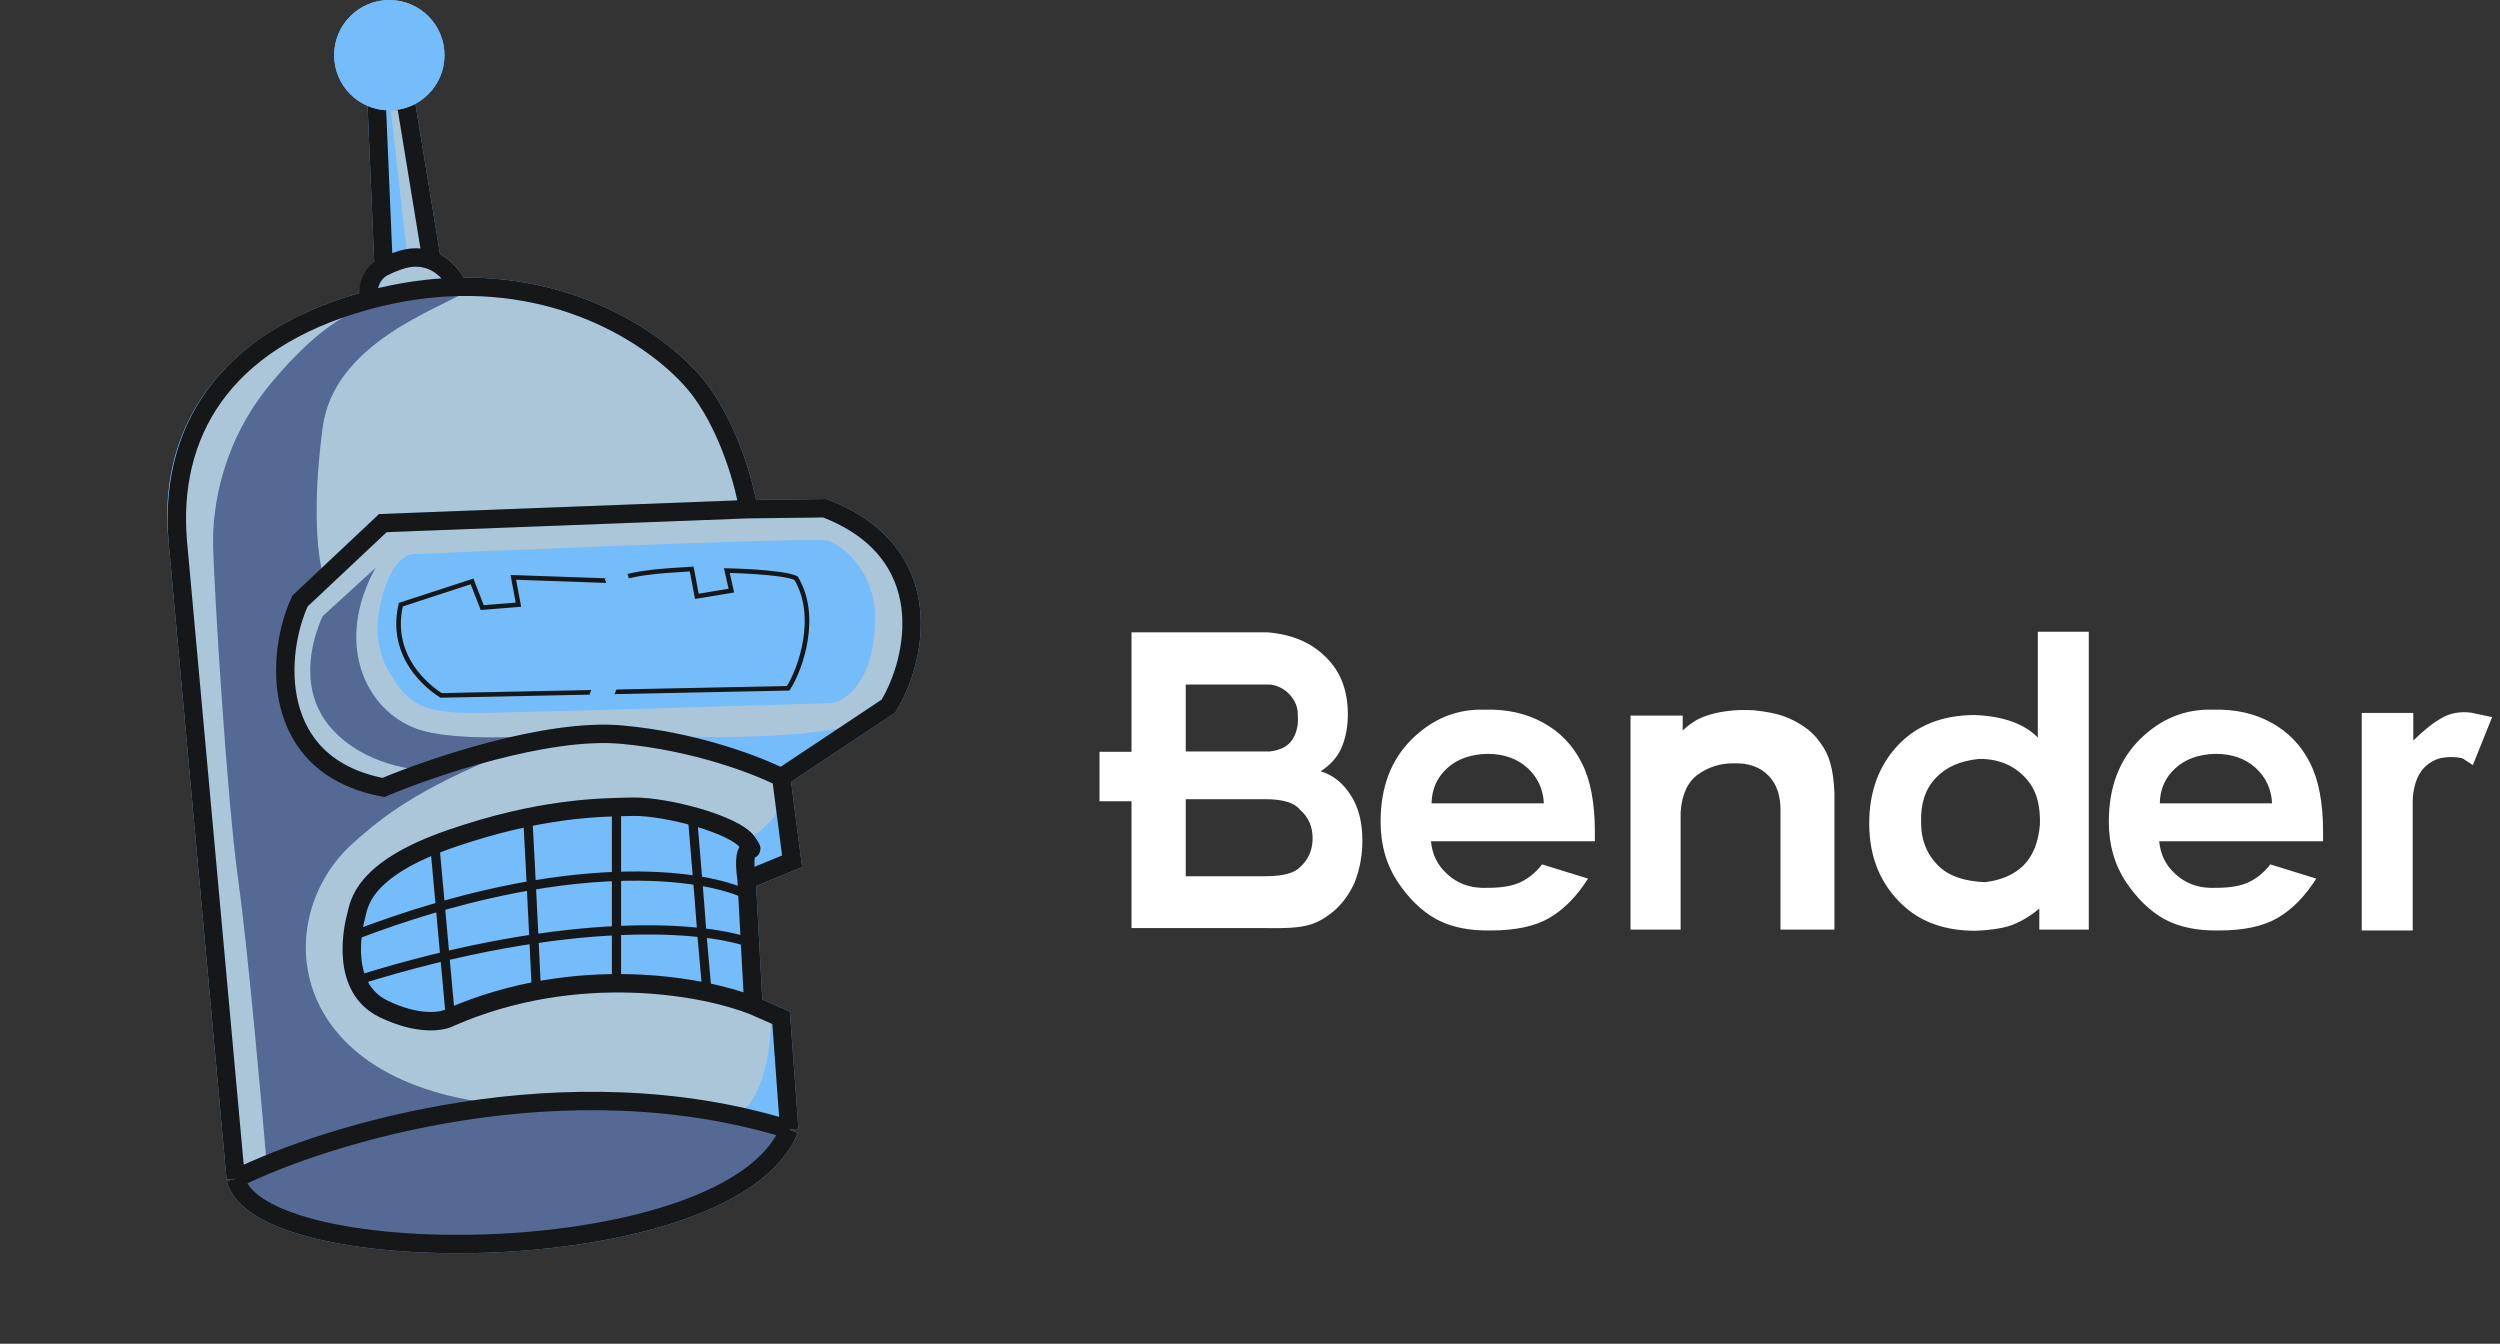 <svg width="160" height="86" viewBox="0 0 160 86" fill="none" xmlns="http://www.w3.org/2000/svg">
<rect x="0" y="0" width="160" height="86" fill="#333333" stroke="none"/>
<path d="M75.888 48.094H81.275C81.983 48.006 82.47 47.74 82.735 47.298C83.001 46.855 83.108 46.356 83.058 45.8C83.083 45.269 82.88 44.788 82.451 44.358C82.084 44.029 81.686 43.846 81.256 43.808H75.888V48.094ZM75.888 56.079H80.971C82.097 56.079 82.843 55.883 83.209 55.491C83.715 55.036 83.981 54.455 84.006 53.746C84.031 52.95 83.759 52.305 83.19 51.812C82.836 51.369 82.097 51.148 80.971 51.148H75.888V56.079ZM72.418 59.398V51.281H70.369V48.114H72.418V40.47H81.123C82.678 40.597 83.917 41.121 84.84 42.044C85.776 42.942 86.25 44.15 86.263 45.667C86.263 46.527 86.117 47.279 85.827 47.924C85.561 48.493 85.125 48.973 84.518 49.365C85.314 49.593 85.972 50.124 86.49 50.958C86.958 51.717 87.192 52.659 87.192 53.784C87.192 54.758 87.021 55.668 86.68 56.516C86.301 57.337 85.795 57.989 85.163 58.469C84.644 58.874 84.113 59.133 83.57 59.247C83.039 59.373 82.198 59.424 81.047 59.398H72.418ZM102.071 53.841H91.582C91.658 54.663 91.981 55.34 92.55 55.871C93.258 56.566 94.168 56.882 95.281 56.819C96.128 56.819 96.804 56.699 97.31 56.459C97.829 56.218 98.29 55.839 98.695 55.321L101.634 56.231C100.914 57.369 100.085 58.21 99.15 58.753C98.227 59.285 96.981 59.55 95.413 59.55C94.023 59.575 92.859 59.335 91.924 58.829C90.988 58.311 90.16 57.508 89.439 56.421C88.719 55.333 88.358 54.056 88.358 52.59C88.358 50.389 89.022 48.632 90.35 47.317C91.69 45.989 93.258 45.357 95.053 45.42C96.457 45.382 97.696 45.661 98.77 46.255C99.845 46.849 100.661 47.696 101.217 48.796C101.786 49.884 102.071 51.369 102.071 53.253V53.841ZM98.808 51.414C98.758 50.491 98.404 49.732 97.746 49.138C97.089 48.543 96.235 48.246 95.186 48.246C94.111 48.272 93.251 48.581 92.606 49.176C91.962 49.77 91.633 50.516 91.62 51.414H98.808ZM104.354 45.8H107.692V46.748C108.122 46.343 108.565 46.053 109.02 45.876C109.488 45.699 109.981 45.578 110.499 45.515C111.018 45.439 111.606 45.42 112.263 45.458C113.072 45.547 113.705 45.673 114.16 45.838C114.615 46.002 115.045 46.223 115.449 46.501C115.854 46.767 116.202 47.108 116.493 47.526C116.796 47.93 117.011 48.366 117.137 48.834C117.276 49.289 117.365 49.922 117.403 50.731V59.493H113.951V51.964C113.976 50.952 113.717 50.175 113.173 49.631C112.63 49.075 111.877 48.815 110.917 48.853C110.082 48.853 109.33 49.093 108.66 49.574C108.002 50.054 107.635 50.857 107.56 51.983V59.493H104.354V45.8ZM119.63 52.703C119.63 50.68 120.237 49.018 121.45 47.715C122.677 46.413 124.327 45.762 126.401 45.762C128.209 45.838 129.549 46.318 130.421 47.203V40.432H133.683V59.493H130.516V58.147C130.048 58.551 129.536 58.874 128.98 59.114C128.436 59.367 127.583 59.518 126.42 59.569C124.51 59.569 122.974 59.032 121.811 57.957C120.357 56.617 119.63 54.865 119.63 52.703ZM122.949 52.627C122.949 53.803 123.347 54.758 124.144 55.491C124.788 56.086 125.756 56.408 127.045 56.459C128.095 56.332 128.917 55.972 129.511 55.377C130.105 54.783 130.453 53.923 130.554 52.798C130.592 51.66 130.377 50.769 129.909 50.124C129.138 49.087 128.063 48.569 126.685 48.569C125.471 48.682 124.536 49.093 123.878 49.801C123.221 50.497 122.911 51.439 122.949 52.627ZM148.677 53.841H138.189C138.265 54.663 138.587 55.34 139.156 55.871C139.864 56.566 140.775 56.882 141.887 56.819C142.735 56.819 143.411 56.699 143.917 56.459C144.435 56.218 144.897 55.839 145.301 55.321L148.241 56.231C147.52 57.369 146.692 58.21 145.757 58.753C144.834 59.285 143.588 59.55 142.02 59.55C140.629 59.575 139.466 59.335 138.53 58.829C137.595 58.311 136.767 57.508 136.046 56.421C135.325 55.333 134.965 54.056 134.965 52.59C134.965 50.389 135.629 48.632 136.956 47.317C138.297 45.989 139.864 45.357 141.66 45.42C143.063 45.382 144.302 45.661 145.377 46.255C146.452 46.849 147.268 47.696 147.824 48.796C148.393 49.884 148.677 51.369 148.677 53.253V53.841ZM145.415 51.414C145.365 50.491 145.011 49.732 144.353 49.138C143.696 48.543 142.842 48.246 141.793 48.246C140.718 48.272 139.858 48.581 139.213 49.176C138.568 49.77 138.24 50.516 138.227 51.414H145.415ZM151.151 45.629H154.451V47.393C155.121 46.735 155.728 46.255 156.271 45.951C156.815 45.635 157.441 45.522 158.149 45.61L159.496 45.895L158.263 48.967L157.599 48.531C157.169 48.43 156.708 48.423 156.215 48.512C155.102 48.815 154.501 49.7 154.413 51.167V59.55H151.151V45.629Z" fill="white"/>
<path d="M11.382 34.686C10.643 27.959 14.182 21.847 23.277 19.288C23.387 19.257 23.497 19.227 23.606 19.197C23.499 18.622 23.739 17.658 24.553 17.081L24.082 6.05C24.724 6.452 25.465 6.515 25.956 6.447L27.633 16.677C28.524 17.041 29.088 17.826 29.316 18.358C37.423 18.171 42.985 22.466 44.882 25.076C46.752 27.649 47.671 31.156 47.897 32.587L52.788 32.527C60.193 35.364 58.656 42.275 56.858 45.195L50 49.756L50.695 55.122L47.783 56.322L48.219 64.361L49.991 65.14L50.513 72.287C46.842 81.374 16.529 81.521 15.087 75.439L13.736 60.581L12.56 47.646L11.382 34.686Z" fill="#ABC6D9"/>
<path d="M15.087 75.439L13.736 60.581L12.56 47.646L11.382 34.686C10.643 27.959 14.182 21.847 23.277 19.288C23.387 19.257 23.497 19.227 23.606 19.197M15.087 75.439C20.942 72.54 36.224 67.85 50.513 72.287M15.087 75.439C16.529 81.521 46.842 81.374 50.513 72.287M47.897 32.587C47.671 31.156 46.752 27.649 44.882 25.076C42.985 22.466 37.423 18.171 29.316 18.358M47.897 32.587L24.502 33.479L19.207 38.458C17.677 41.705 16.602 48.637 24.539 50.398C27.631 49.094 35.004 46.591 39.766 47.014C44.527 47.437 48.572 49.018 50 49.756M47.897 32.587L52.788 32.527C60.193 35.364 58.656 42.275 56.858 45.195L50 49.756M50 49.756L50.695 55.122L47.783 56.322M47.783 56.322L48.219 64.361M47.783 56.322C47.37 53.317 48.59 55.015 47.824 53.895C47.058 52.776 42.651 51.595 40.509 51.631C38.367 51.666 34.547 51.709 28.838 53.683C23.13 55.657 22.985 57.904 22.794 58.614C22.604 59.325 21.718 63.201 24.55 64.569C26.816 65.664 28.344 65.383 28.825 65.105C36.965 61.558 45.146 63.131 48.219 64.361M48.219 64.361L49.991 65.14L50.513 72.287M29.316 18.358C27.532 18.399 25.625 18.657 23.606 19.197M29.316 18.358C29.088 17.826 28.524 17.041 27.633 16.677M23.606 19.197C23.499 18.622 23.739 17.658 24.553 17.081M27.633 16.677C27.057 16.443 26.345 16.384 25.499 16.684C25.121 16.817 24.809 16.95 24.553 17.081M27.633 16.677L25.956 6.447C25.465 6.515 24.724 6.452 24.082 6.05L24.553 17.081" stroke="#75bcfa" stroke-width="1.177"/>
<path d="M20.648 39.436L24.034 36.346C21.384 41.12 23.347 45.448 26.683 46.647C29.351 47.605 35.941 47.102 38.602 46.647L30.717 48.564C31.043 48.529 31.323 48.523 31.538 48.559C25.947 50.914 24.034 52.709 22.709 53.857C17.107 58.713 18.082 69.896 33.304 70.779L35.806 70.338L44.34 70.779L49.932 72.251L49.932 73.575L46.548 76.518L40.22 78.725L31.244 79.902L20.648 78.725L16.235 77.107L15.243 75.488L17.107 74.919C16.73 70.451 15.83 60.47 15.243 56.291C14.51 51.068 13.702 37.597 13.639 34.991C13.575 32.384 14.254 28.206 17.386 24.475C20.518 20.744 22.617 19.777 24.048 19.552C25.194 19.371 29.147 18.752 30.067 18.541C27.999 19.815 21.367 21.956 20.648 27.37C19.928 32.783 20.385 35.932 20.703 36.83C18.884 38.553 17.88 42.277 18.082 43.794C18.285 45.31 19.566 47.542 20.181 48.469L21.904 49.997L24.719 50.294C24.719 50.294 26.073 49.775 27.613 49.301C26.596 49.34 23.322 48.97 21.238 46.647C19.08 44.24 19.906 41.066 20.648 39.436Z" fill="#546994"/>
<path d="M24.924 6.323L26.105 16.694L24.39 16.843L24.383 6.635C24.253 6.549 23.911 6.234 23.578 5.657C23.162 4.937 22.604 4.178 23.013 3.221C23.34 2.455 24.306 1.993 24.749 1.858C24.527 2.306 24.102 3.36 24.177 3.99C24.253 4.619 25.314 5.056 25.835 5.196L24.924 6.323Z" fill="#75bcfa"/>
<path d="M54.788 46.352C51.61 47.294 45.027 47.235 42.133 47.088L50.227 49.673L54.788 46.352Z" fill="#75bcfa"/>
<path d="M49.932 51.061C50.05 52.284 48.412 53.435 47.578 53.857L48.019 54.74L47.578 55.917L49.197 55.917L50.815 54.74L49.932 51.061Z" fill="#75bcfa"/>
<path d="M47.578 71.073C49.108 69.661 49.393 66.365 49.344 64.893L50.374 66.806L50.374 71.662L49.344 71.809L47.578 71.073Z" fill="#75bcfa"/>
<path d="M28.825 65.105C28.825 65.105 26.816 65.664 24.55 64.569C23.673 64.145 23.152 63.481 22.858 62.745C22.475 61.79 22.496 60.718 22.592 59.89C22.661 59.295 22.769 58.825 22.794 58.614C23.151 55.623 27.823 54.059 27.823 54.059C27.823 54.059 28.478 53.808 28.838 53.683C30.678 53.047 32.322 52.611 33.776 52.312C36.171 51.819 38.054 51.695 39.455 51.653C39.816 51.642 40.144 51.637 40.442 51.632L40.509 51.631C41.49 51.615 42.947 51.854 44.311 52.225C45.925 52.664 47.409 53.289 47.824 53.895C48.59 55.015 47.37 53.317 47.783 56.322L47.834 57.268L48.001 60.341L48.219 64.361C47.492 64.07 46.48 63.76 45.25 63.503C43.605 63.159 41.715 62.91 39.455 62.93C38.023 62.942 34.334 63.503 34.334 63.503L28.825 65.105Z" fill="#75bcfa"/>
<path d="M28.825 65.105C28.825 65.105 26.816 65.664 24.55 64.569C23.673 64.145 23.152 63.481 22.858 62.745M28.825 65.105L34.334 63.503M28.825 65.105L27.823 54.059M44.311 52.225C42.947 51.854 41.49 51.615 40.509 51.631C40.194 51.636 39.843 51.641 39.455 51.653M44.311 52.225C45.925 52.664 47.409 53.289 47.824 53.895C48.59 55.015 47.37 53.317 47.783 56.322L47.834 57.268M44.311 52.225C44.311 52.225 44.524 54.78 44.66 56.417C44.761 57.627 44.842 58.679 44.929 59.89C45.054 61.301 45.25 63.503 45.25 63.503M45.25 63.503C46.48 63.76 47.492 64.07 48.219 64.361L48.001 60.341M45.25 63.503C43.605 63.159 41.715 62.91 39.455 62.93M48.001 60.341L47.834 57.268M48.001 60.341C45.359 59.347 36.631 58.436 22.858 62.745M47.834 57.268C45.169 55.935 36.389 54.593 22.592 59.89M39.455 51.653C39.455 51.653 39.455 54.194 39.455 55.917C39.455 57.224 39.455 58.105 39.455 59.412C39.455 60.786 39.455 62.93 39.455 62.93M39.455 51.653C38.054 51.695 36.171 51.819 33.776 52.312M39.455 62.93C38.023 62.942 34.334 63.503 34.334 63.503M22.858 62.745C22.475 61.79 22.496 60.718 22.592 59.89M33.776 52.312C32.322 52.611 30.678 53.047 28.838 53.683C28.478 53.808 27.823 54.059 27.823 54.059M33.776 52.312C33.956 55.43 34.334 63.503 34.334 63.503M27.823 54.059C27.823 54.059 23.151 55.623 22.794 58.614C22.769 58.825 22.661 59.295 22.592 59.89" stroke="#161719" stroke-width="0.589"/>
<path d="M26.535 35.61C26.535 35.61 51.403 34.536 52.875 34.727C53.87 34.994 55.788 36.682 55.851 39.289C55.943 43.091 54.335 44.57 53.295 44.85C47.509 45.026 34.989 45.399 31.189 45.477C27.124 45.562 26.224 45.063 24.918 42.73C23.794 40.724 24.459 38.19 25.124 36.844C25.789 35.499 26.535 35.61 26.535 35.61Z" fill="#75bcfa" stroke="#75bcfa" stroke-width="0.294"/>
<path d="M50.945 36.999C52.411 39.421 51.26 42.785 50.443 44.05L38.682 44.291L28.237 44.506C28.237 44.506 24.769 42.526 25.652 38.699L30.212 37.211L30.86 38.886L33.18 38.699L32.852 36.951L39.312 37.177C40.681 36.544 43.187 36.505 44.269 36.418L44.597 38.165L46.808 37.8L46.518 36.516C46.518 36.516 50.087 36.586 50.945 36.999Z" fill="#75bcfa"/>
<path d="M39.312 37.177C40.681 36.544 43.187 36.505 44.269 36.418L44.597 38.165L46.808 37.8L46.518 36.516C46.518 36.516 50.087 36.586 50.945 36.999C52.411 39.421 51.26 42.785 50.443 44.05L38.682 44.291M39.312 37.177C39.852 38.269 38.682 44.291 38.682 44.291M39.312 37.177L32.852 36.951L33.18 38.699L30.86 38.886L30.212 37.211L25.652 38.699C24.769 42.526 28.237 44.506 28.237 44.506L38.682 44.291" stroke="#161719" stroke-width="0.294"/>
<path d="M39.357 36.721C39.949 37.919 40.087 41.024 38.397 44.739" stroke="#75bcfa" stroke-width="1.472"/>
<path d="M15.087 75.439L13.736 60.581L12.56 47.646L11.382 34.686C10.79 27.811 14.182 21.847 23.278 19.288C23.388 19.257 23.497 19.227 23.607 19.197M15.087 75.439C20.942 72.54 36.224 67.85 50.513 72.287M15.087 75.439C16.529 81.521 46.842 81.374 50.513 72.287M47.897 32.587C47.671 31.156 46.752 27.649 44.882 25.076C42.985 22.466 37.423 18.171 29.316 18.358M47.897 32.587L24.502 33.479L19.207 38.458C17.677 41.705 17.118 49.001 24.539 50.398C27.631 49.094 35.004 46.591 39.766 47.014C44.528 47.437 48.572 49.018 50 49.756M47.897 32.587L52.788 32.527C60.193 35.364 58.657 42.275 56.858 45.195L50 49.756M50 49.756L50.695 55.122L47.783 56.322M47.783 56.322L48.219 64.361M47.783 56.322C47.37 53.317 48.591 55.015 47.824 53.895C47.058 52.776 42.651 51.595 40.509 51.631C38.367 51.666 34.547 51.709 28.838 53.683C23.13 55.657 22.985 57.904 22.795 58.614C22.604 59.325 21.718 63.201 24.55 64.569C26.817 65.664 28.344 65.382 28.825 65.105C36.966 61.558 45.146 63.131 48.219 64.361M48.219 64.361L49.991 65.14L50.513 72.287M29.316 18.358C27.532 18.399 25.625 18.657 23.607 19.197M29.316 18.358C29.088 17.826 28.524 17.041 27.633 16.677M23.607 19.197C23.499 18.622 23.607 17.565 24.553 17.081M27.633 16.677C27.057 16.442 26.345 16.384 25.499 16.684C25.121 16.817 24.809 16.95 24.553 17.081M27.633 16.677L25.957 6.447C25.465 6.515 24.724 6.452 24.083 6.05L24.553 17.081" stroke="#161719" stroke-width="1.177"/>
<circle cx="24.916" cy="3.532" r="2.943" fill="#75bcfa" stroke="#75bcfa" stroke-width="1.177"/>
<path d="M26.682 5.445L25.043 6.622C24.913 6.536 24.205 5.94 23.872 5.363C23.456 4.642 22.898 3.883 23.306 2.926C23.634 2.161 24.6 1.699 25.043 1.564C24.821 2.012 24.396 3.066 24.471 3.696C24.547 4.325 26.161 5.305 26.682 5.445Z" fill="#75bcfa"/>
<circle cx="24.916" cy="3.532" r="2.943" stroke="#75bcfa" stroke-width="1.177"/>
</svg>
